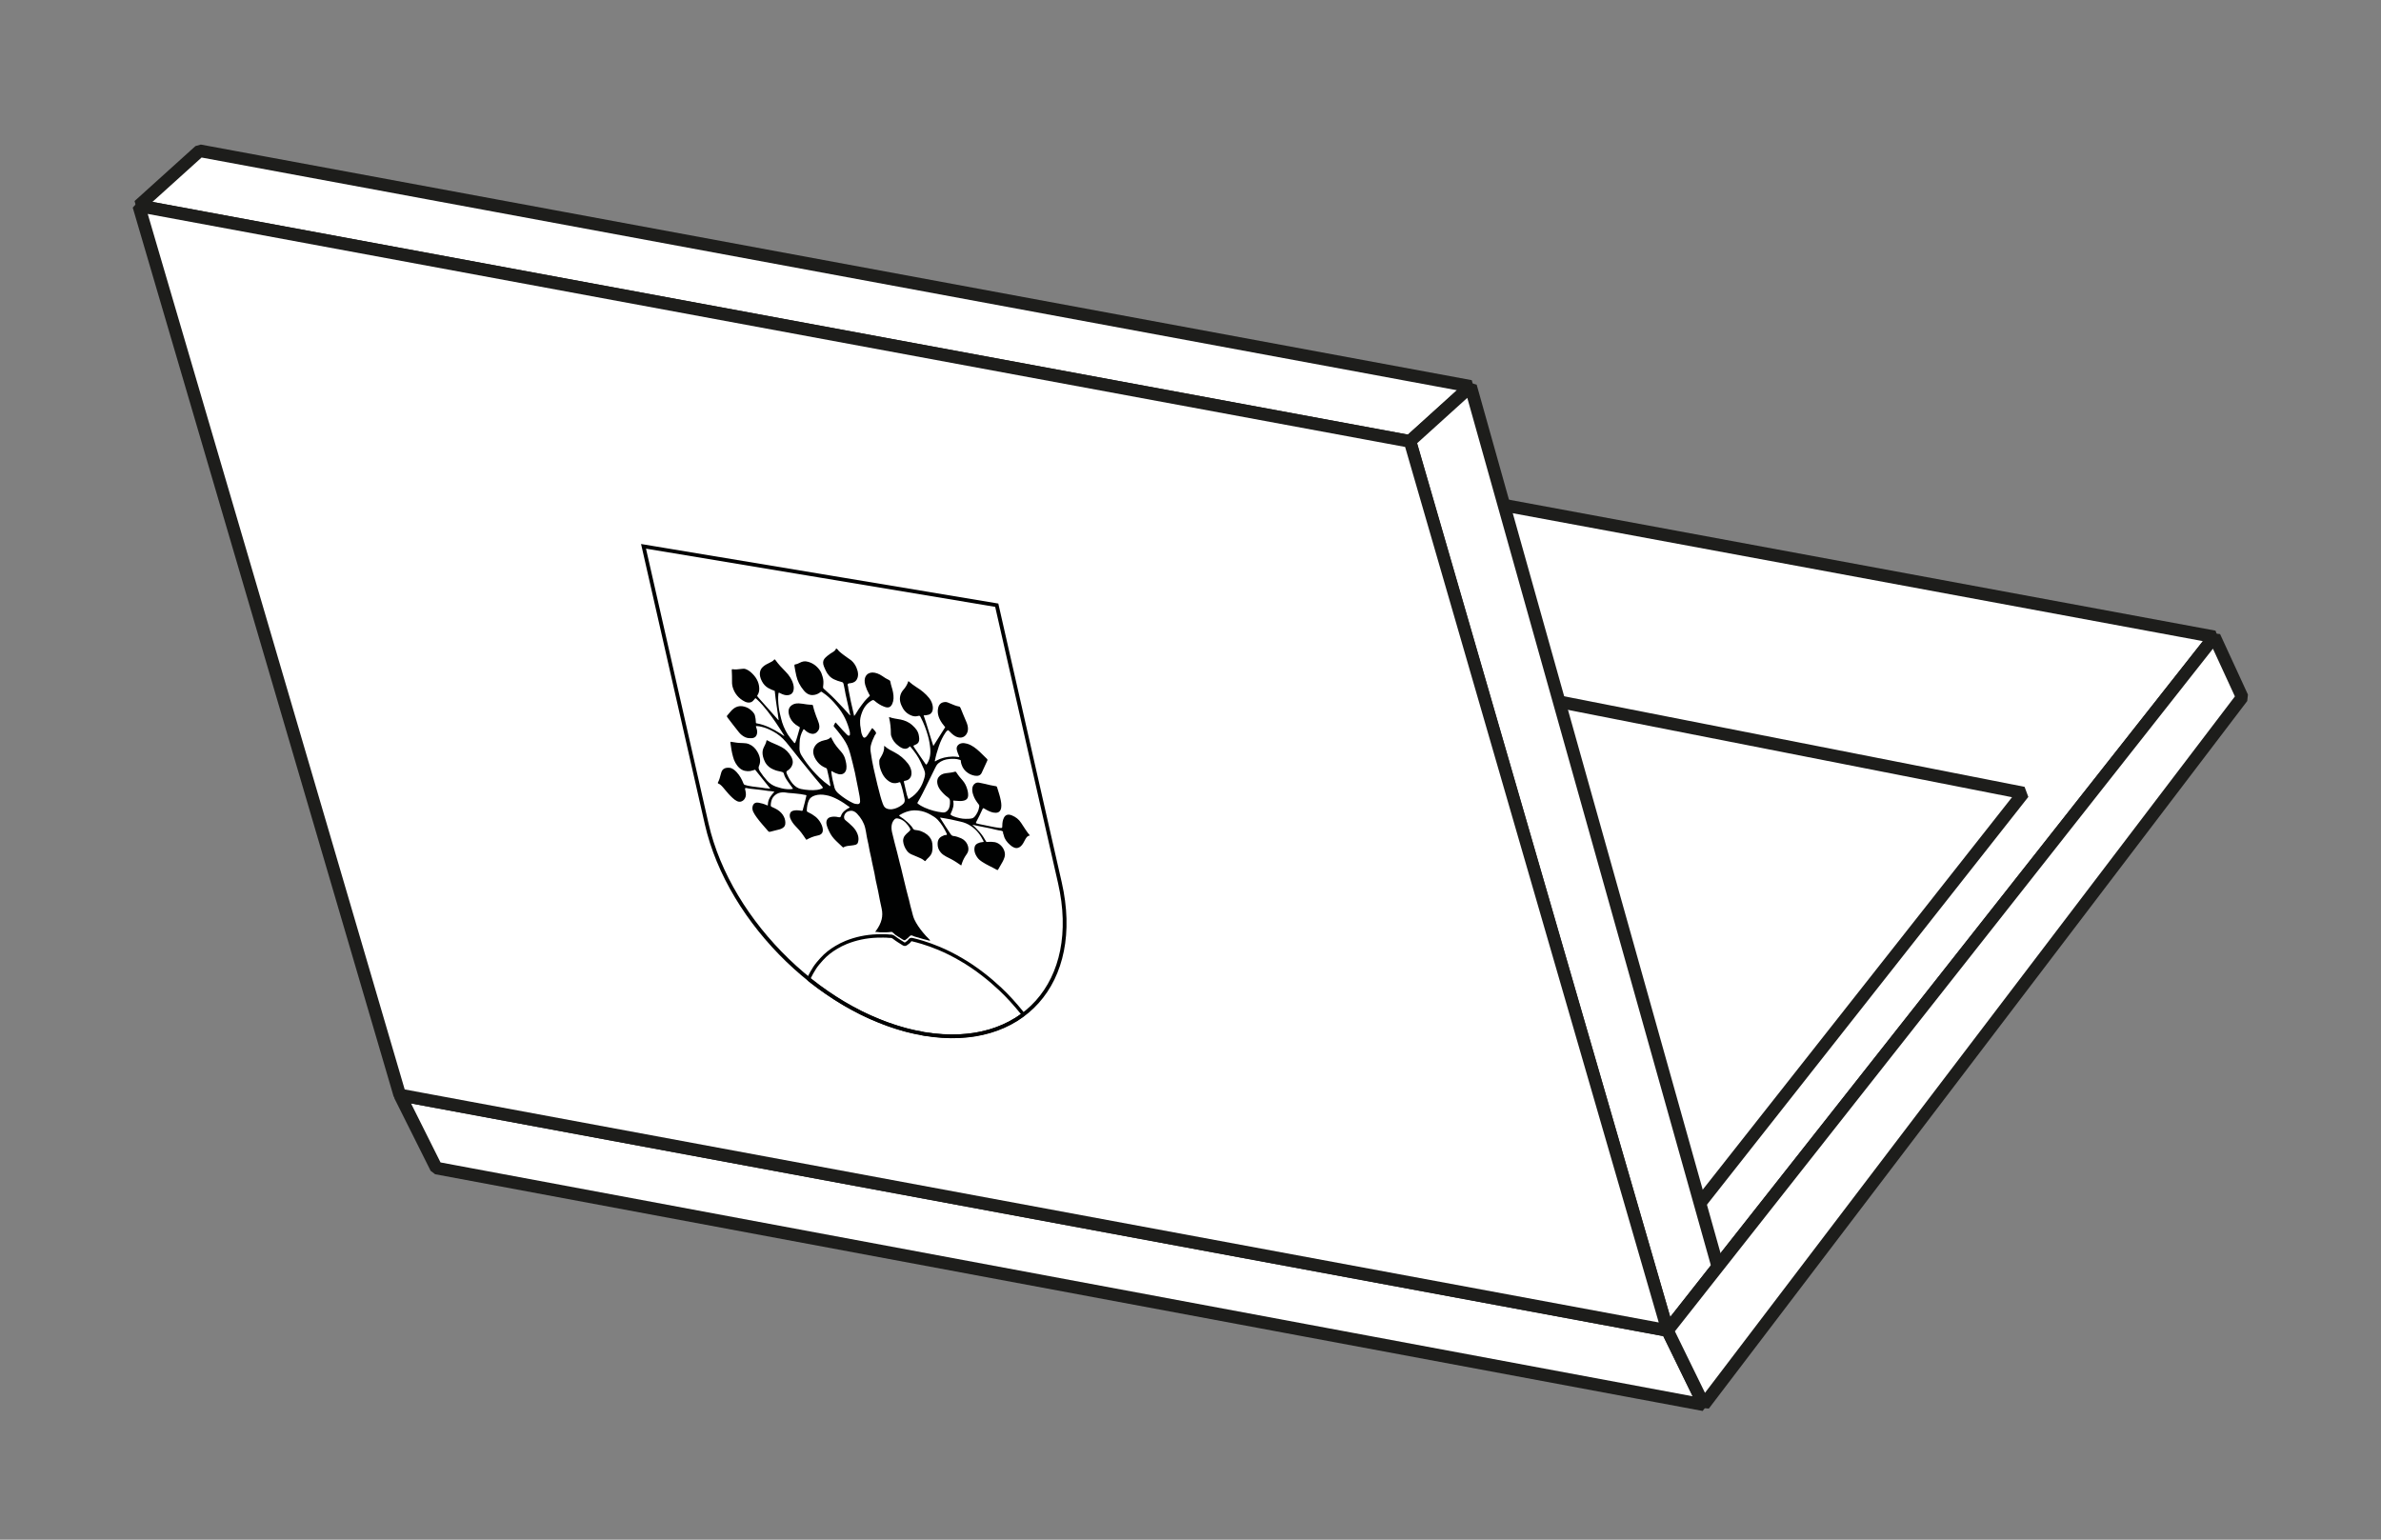 <?xml version="1.0" encoding="UTF-8"?>
<svg id="Ebene_1" data-name="Ebene 1" xmlns="http://www.w3.org/2000/svg" viewBox="0 0 188.88 122.14">
  <rect x="0" y="0" width="188.88" height="122.14" fill="#808080" stroke="none"/>
  <defs>
    <style>
      .cls-1 {
        stroke-width: .27px;
      }

      .cls-1, .cls-2 {
        fill: none;
        stroke: #010202;
      }

      .cls-3 {
        fill: #010202;
      }

      .cls-3, .cls-4 {
        stroke-width: 0px;
      }

      .cls-5 {
        fill: #fff;
        stroke: #1d1d1b;
        stroke-linejoin: bevel;
      }

      .cls-4 {
        fill: #eeeded;
      }

      .cls-2 {
        stroke-width: .3px;
      }
    </style>
  </defs>
  <g>
    <polygon class="cls-5" points="31.71 86.86 132.29 105.55 175.66 50.52 75.03 31.87 31.71 86.86"/>
    <polyline class="cls-5" points="134.28 96.19 160.51 62.91 123.95 55.72"/>
    <polygon class="cls-5" points="116.66 30.65 15.84 11.96 11.01 16.32 111.84 35.01 116.66 30.65"/>
    <polygon class="cls-5" points="31.71 86.86 132.29 105.55 135.16 111.44 34.61 92.66 31.71 86.86"/>
    <polygon class="cls-5" points="116.66 30.65 136.27 100.49 132.29 105.55 111.84 35.01 116.66 30.65"/>
    <polygon class="cls-5" points="135.16 111.44 177.87 55.31 175.66 50.51 132.28 105.55 135.16 111.44"/>
    <polygon class="cls-5" points="132.29 105.55 31.71 86.86 11.01 16.33 111.86 35.02 132.29 105.55"/>
  </g>
  <g>
    <g>
      <path class="cls-4" d="M72.56,82.07l-.11-.02"/>
      <path class="cls-3" d="M62.91,62.57c-.14-.2-.28-.38-.41-.57-.14-.2-.27-.41-.32-.63-.02-.07-.05-.09-.11-.12-.19-.07-.37-.07-.57-.15-.21-.08-.42-.17-.61-.37-.07-.07-.13-.16-.18-.24-.23-.45-.29-.85-.13-1.18.08-.17.18-.33.22-.53,0-.04.02-.08.08-.04.37.21.74.32,1.11.52.33.17.58.43.77.76.16.28.16.53.06.73-.08.17-.21.3-.36.39-.08.05-.1.1-.05.23.12.28.26.55.47.8.19.22.41.37.66.42.45.09.88.12,1.28.07.13-.02.26-.05.37-.1.11-.05.11-.08,0-.21-.21-.25-.43-.51-.64-.76-.36-.44-.71-.88-1.07-1.32-.38-.46-.74-.95-1.13-1.41-.3-.35-.63-.63-1.01-.83-.31-.17-.61-.3-.92-.37-.13-.03-.25-.06-.37-.06-.1,0-.1,0-.06.11.09.22.1.41.04.57-.08.24-.3.3-.56.28-.11,0-.22-.02-.34-.07-.2-.09-.38-.23-.52-.41-.3-.38-.61-.77-.9-1.16-.05-.07-.07-.11-.02-.16.17-.18.3-.39.5-.54.26-.2.59-.28,1.02-.11.2.08.37.21.53.39.08.09.13.18.15.28.04.17.07.33.07.49,0,.09.01.11.1.12.63.11,1.25.42,1.88.82.09.05.16.13.26.17.03-.03,0-.06-.03-.09-.4-.64-.81-1.27-1.28-1.87-.25-.32-.51-.63-.81-.91-.16-.15-.14-.15-.23-.04-.07.08-.13.16-.22.21-.21.11-.46.05-.72-.12-.44-.28-.7-.68-.81-1.14-.03-.12-.03-.25-.03-.36,0-.3,0-.6-.02-.9,0-.05.01-.08.06-.07.24.04.45,0,.67-.02.12-.01.23-.04.38.01.13.05.25.12.36.21.45.38.69.81.71,1.3.01.23-.04.41-.14.56-.03.04-.03.07.02.13.1.11.2.22.29.33.22.24.43.48.65.73.22.25.45.5.67.76.01.01.02.02.05.03-.09-.76-.24-1.55-.31-2.32-.18-.07-.35-.13-.52-.23-.22-.13-.38-.31-.5-.54-.26-.5-.19-.89.08-1.14.16-.15.36-.24.56-.34.12-.06.25-.12.33-.23.04-.04.07-.02.11.04.23.32.5.61.78.89.31.31.53.65.63,1.03.06.22.05.42-.02.59-.08.17-.22.25-.42.27-.19.02-.39-.05-.6-.16-.12-.06-.12-.06-.14.05-.04.34-.02.7.03,1.08.03.28.11.58.18.87.1.43.27.85.53,1.27.14.22.31.43.48.63.06.08.09.08.12.01.06-.15.12-.31.16-.47.06-.21.12-.42.18-.63.03-.11.03-.11-.1-.18-.29-.16-.52-.38-.66-.69-.2-.48-.14-.8.16-1,.15-.1.33-.14.55-.13.2.01.41.05.62.08.13.02.25.02.38.03.09,0,.09,0,.12.11.04.16.08.33.14.49.07.21.14.41.23.62.14.34.19.64.02.85-.12.16-.28.28-.55.22-.17-.04-.33-.13-.48-.28-.11-.1-.1-.09-.15-.01-.17.3-.28.64-.28,1.04,0,.14,0,.28-.01.42,0,.19.05.38.17.57.26.42.56.82.89,1.2.17.19.35.37.53.55.25.24.51.45.78.64.08.05.09.05.08-.03-.06-.41-.16-.84-.26-1.26-.02-.08-.06-.11-.13-.13-.24-.1-.46-.25-.64-.48-.36-.46-.42-.89-.2-1.23.17-.27.44-.41.77-.48.1-.02.21-.04.3-.09.06-.03.11-.07.15-.11.05-.05.07-.04.11.05.02.05.04.09.07.14.17.34.42.63.68.92.14.16.24.33.3.5.09.3.16.59.12.86-.05.33-.3.5-.63.42-.15-.04-.3-.1-.45-.19-.03-.02-.07-.05-.1-.05-.02.03-.02.07-.01.12.05.39.14.8.25,1.2.05.2.19.36.36.5.35.29.71.53,1.09.71.14.07.28.09.4.09.12,0,.18-.09.18-.21,0-.13-.02-.27-.04-.41-.06-.39-.16-.78-.23-1.17-.08-.47-.19-.94-.31-1.42-.1-.38-.18-.75-.31-1.13-.13-.39-.35-.74-.61-1.09-.18-.24-.36-.47-.55-.69-.05-.06-.06-.09-.03-.13.05-.08.07-.17.14-.23.1.11.2.21.29.32.18.2.36.41.56.6.06.06.13.14.2.13.09,0,.09-.09.08-.18,0-.03,0-.06,0-.09-.17-.75-.49-1.47-1.07-2.14-.25-.3-.52-.58-.82-.82-.11-.08-.21-.16-.32-.23-.06-.04-.09-.03-.12,0-.17.14-.37.23-.62.24-.25.01-.49-.1-.71-.37-.31-.37-.5-.76-.59-1.16-.06-.27-.11-.53-.15-.79,0-.06,0-.1.05-.11.14-.02.26-.07.37-.13.19-.1.39-.16.66-.08.36.1.68.31.94.68.11.16.16.32.21.49.09.27.08.52.05.76-.02.16-.01.16.14.29.36.32.71.65,1.04,1.01.14.15.29.3.43.45.15.17.31.34.46.51.02.02.04.04.06.06.04-.02,0-.07,0-.11-.12-.52-.24-1.04-.35-1.56-.05-.26-.09-.51-.15-.77-.04-.16-.05-.18-.21-.22-.18-.04-.36-.11-.54-.19-.31-.14-.53-.39-.68-.71-.05-.11-.1-.21-.14-.32-.1-.25-.08-.45.03-.6.14-.18.32-.3.5-.43.04-.03.09-.06.13-.08.13-.08.26-.16.31-.32.11.04.16.15.23.22.22.2.46.37.7.54.09.07.19.12.28.2.18.16.31.35.4.56.15.35.17.65.05.9-.1.21-.3.32-.54.34-.14.01-.26.02-.18.24.02.07.02.15.03.22.12.67.27,1.34.43,2.01,0,.04.02.07.03.13.04-.05.07-.09.1-.13.09-.14.18-.29.27-.43.15-.21.3-.42.46-.62.11-.13.23-.25.35-.36.08-.07.08-.07,0-.2-.13-.23-.23-.47-.3-.71-.16-.57.07-.98.56-1,.25,0,.53.1.79.28.17.12.34.23.52.31.07.03.11.07.12.14.04.27.16.55.21.83.07.35.06.67-.06.93-.04.08-.08.15-.14.2-.14.12-.32.1-.53.01-.26-.1-.51-.26-.74-.46-.07-.06-.11-.06-.17-.04-.42.22-.69.58-.85,1.05-.08.23-.14.47-.12.75,0,.13.01.25.04.38.03.16.03.31.08.47.02.06.04.12.07.18.07.14.13.17.22.12.09-.05.15-.14.21-.23.1-.15.2-.31.3-.46.04-.06.05-.06.12.02.08.1.19.19.22.29.03.09-.06.14-.1.22-.12.25-.24.51-.31.8-.04.18-.04.37,0,.58.11.83.32,1.68.52,2.52.07.3.15.59.23.89.06.21.12.42.2.63.09.23.18.38.48.43.18.03.33,0,.47-.04.25-.08.47-.2.66-.37.12-.1.16-.25.11-.45-.05-.22-.09-.44-.15-.66-.06-.2-.1-.41-.2-.62-.07,0-.13.03-.19.05-.22.06-.45.05-.72-.14-.21-.15-.37-.34-.49-.57-.18-.35-.27-.7-.25-1.02,0-.13.08-.21.13-.31.11-.19.22-.39.25-.64,0-.08.02-.15,0-.23.02-.01.04,0,.05,0,.25.23.52.35.78.49.41.21.77.51,1.08.91.26.35.33.76.21,1.03-.09.19-.24.29-.46.32-.07,0-.1.03-.08.12.08.33.15.66.23.99.03.11.07.21.11.32.05.02.08,0,.11-.03.31-.19.58-.44.78-.75.17-.25.29-.54.38-.85.03-.09.05-.19.06-.3.01-.12-.02-.26-.08-.4-.18-.4-.34-.8-.6-1.18-.15-.22-.32-.44-.5-.65-.06.01-.09.07-.13.1-.23.16-.48.1-.78-.13-.29-.21-.49-.47-.59-.79-.03-.08-.03-.15-.03-.22,0-.4-.04-.81-.14-1.24,0-.01,0-.03,0-.05.31.12.61.14.91.2.32.07.63.18.93.45.25.22.45.46.51.77.04.21.07.41-.01.57-.06.12-.18.18-.3.23-.14.06-.14.06-.02.24.27.39.53.79.81,1.18.01.02.03.04.04.06.07.09.09.09.13.03.21-.32.3-.71.27-1.18-.03-.35-.09-.71-.19-1.07-.14-.49-.32-.98-.58-1.47-.06-.11-.09-.12-.17-.1-.19.06-.41.06-.66-.07-.34-.16-.56-.44-.7-.78-.17-.39-.13-.71,0-.98.04-.08.09-.15.14-.21.18-.2.33-.43.42-.72.21.19.43.35.65.49.19.12.37.24.54.39.16.14.32.29.46.47.34.43.39,1.01.12,1.23-.1.09-.24.11-.38.13-.06,0-.11,0-.18.01.28.8.49,1.59.77,2.43.32-.51.63-1,.94-1.49-.04-.05-.08-.1-.11-.14-.39-.47-.55-.94-.45-1.38.06-.3.25-.47.58-.48.12,0,.24.06.36.11.24.1.48.21.72.25.06.01.09.05.12.12.15.36.29.72.45,1.08.19.43.18.78-.02,1.04-.18.23-.47.3-.82.13-.19-.1-.36-.26-.52-.43-.06-.07-.09-.07-.13-.04-.06.04-.11.1-.15.16-.22.32-.4.69-.53,1.08-.13.37-.24.76-.32,1.16,0,.01,0,.03,0,.05.06,0,.1-.05.14-.07.37-.2.79-.3,1.26-.31.14,0,.28,0,.43.03.13.03.13.02.07-.12-.05-.11-.1-.23-.13-.34-.07-.19-.05-.35.05-.46.17-.19.43-.22.74-.13.38.11.7.36,1.02.66.18.17.34.34.52.51.07.06.09.11.06.17-.15.32-.29.64-.44.96-.09.2-.27.28-.53.24-.18-.03-.37-.09-.55-.21-.27-.17-.44-.41-.53-.7-.03-.09-.05-.19-.05-.27,0-.06-.03-.07-.07-.08-.3-.1-.57-.09-.83-.07-.35.03-.65.14-.89.35-.12.1-.19.25-.26.39-.22.43-.43.87-.64,1.3-.23.47-.46.94-.72,1.38-.02.03-.04.05-.03.1.18.15.37.25.57.34.48.21.95.33,1.41.38.21.03.34-.06.44-.19.14-.18.17-.44.16-.71,0-.11-.04-.21-.17-.3-.22-.15-.41-.35-.58-.56-.27-.34-.35-.77-.16-1.03.14-.19.34-.29.59-.32.23-.03.47-.05.68-.11.09-.03.1-.02.17.08.14.22.31.42.48.61.18.21.28.43.35.66.06.19.09.37.08.55-.01.19-.11.3-.26.36-.15.05-.32.07-.51.05-.12-.02-.23,0-.35-.03-.04,0-.07,0-.06.05.07.35-.04.6-.14.85-.03.07-.07.13-.08.21.09.08.18.12.26.15.32.11.63.19.93.19.18,0,.36,0,.52-.04.18-.05.27-.21.36-.35.11-.17.18-.37.21-.59.01-.07,0-.13-.07-.2-.16-.21-.3-.42-.38-.65-.17-.43-.14-.82.14-.99.08-.05.18-.07.3-.05.16.03.31.06.48.1.27.07.53.13.79.17.14.02.13.02.18.17.1.32.21.65.27.97.05.27.08.54-.02.75-.1.22-.31.26-.58.21-.24-.05-.47-.17-.7-.31-.08-.05-.11-.04-.14.02-.17.36-.33.72-.52,1.06,0,.02-.02.04,0,.08.14.04.28.08.42.1.46.08.93.21,1.38.26.03,0,.06.01.09.01.18.02.19,0,.19-.17,0-.25.04-.48.14-.66.12-.21.32-.29.63-.16.29.12.54.3.73.6.22.33.42.67.69.99-.23.03-.32.22-.41.39-.08.16-.16.31-.28.43-.06.07-.14.12-.23.15-.2.08-.43-.02-.65-.22-.25-.22-.44-.46-.5-.76-.02-.08-.08-.17-.06-.26,0-.02-.02-.05-.05-.07-.03-.02-.07-.03-.1-.04-.28-.03-.57-.12-.85-.18-.32-.06-.63-.13-.95-.19-.15-.03-.31-.07-.47-.1.03.07.09.09.13.13.04.04.08.08.11.11.21.2.41.42.58.67.07.1.13.21.19.31.08.15.08.15.2.14.18-.02.36-.01.56.02.35.07.67.38.77.76.05.19.03.34-.02.48-.07.22-.19.41-.3.6-.06.11-.13.22-.19.33-.02.04-.06.05-.11.02-.39-.22-.78-.38-1.16-.63-.12-.08-.23-.16-.33-.28-.25-.32-.33-.62-.26-.91.03-.13.12-.21.23-.27.12-.06.26-.1.41-.11.08,0,.09-.02.04-.11-.22-.45-.52-.85-.95-1.14-.29-.2-.57-.31-.86-.37-.25-.05-.5-.12-.75-.17-.29-.06-.57-.1-.85-.15-.02.03,0,.06.03.09.26.41.51.82.79,1.22.07.1.13.14.22.15.2.02.4.09.61.18.49.22.66.74.55,1.06-.05.14-.14.25-.22.37-.13.21-.23.43-.3.68,0,.02-.01.03-.02.05-.13-.09-.25-.17-.37-.25-.27-.18-.55-.32-.83-.46-.15-.08-.3-.18-.42-.32-.19-.22-.25-.44-.25-.66-.01-.31.12-.52.35-.63.1-.05.2-.1.33-.1.06,0,.07-.05.04-.11-.19-.39-.4-.76-.71-1.09-.17-.18-.37-.3-.57-.41-.31-.18-.62-.28-.92-.32-.29-.04-.57-.03-.82.04-.28.07-.52.19-.75.33,0,0,0,.02,0,.03.1.1.22.16.33.24.23.18.45.37.64.6.04.05.08.1.11.16.05.08.1.12.18.13.16.02.33.04.5.11.16.06.32.15.47.27.25.21.38.46.4.72.03.31.03.61-.1.84-.05.09-.12.17-.19.24-.09.09-.18.17-.25.27-.02.02-.04.04-.08,0-.18-.16-.37-.23-.56-.31-.15-.07-.3-.13-.45-.19-.3-.12-.47-.37-.59-.66-.06-.15-.09-.28-.1-.42,0-.17.05-.3.13-.41.08-.11.19-.2.29-.29.18-.16.23-.18-.03-.53-.22-.3-.5-.5-.81-.55-.11-.02-.19,0-.26.07-.23.24-.29.58-.2,1.01.12.54.27,1.08.41,1.62.07.3.14.59.22.89.14.49.23.97.36,1.46.1.38.17.74.28,1.12.11.36.16.7.27,1.06.08.26.11.51.23.77.17.37.42.72.69,1.05.15.18.31.36.48.52.03.03.07.06.08.11,0,0-.01.02-.02.02-.17-.04-.34-.08-.51-.13-.19-.05-.39-.11-.58-.17-.08-.02-.16-.04-.23-.08-.15-.08-.23-.04-.3.04-.09.1-.2.19-.31.27-.06.05-.12.03-.21-.02-.14-.09-.29-.18-.43-.27-.12-.07-.23-.15-.33-.26-.06-.06-.1-.09-.17-.08-.29.04-.59.04-.89.03-.11,0-.24-.05-.35-.02-.01-.07.03-.08.05-.11.19-.27.36-.56.44-.9.06-.26.07-.53,0-.85-.11-.46-.19-.92-.28-1.38-.07-.38-.18-.76-.24-1.14-.06-.4-.18-.81-.25-1.2-.06-.37-.17-.74-.23-1.11-.05-.33-.15-.67-.2-1-.03-.19-.06-.38-.11-.58-.1-.41-.32-.78-.65-1.13-.18-.18-.35-.24-.52-.22-.25.03-.42.16-.49.4-.02.06-.02.12,0,.2.01.06.04.1.1.15.19.16.38.31.55.49.08.08.16.17.23.27.25.38.31.72.2,1.03-.03.08-.09.12-.16.15-.1.03-.21.05-.31.06-.23.03-.48.03-.66.15-.03.02-.06,0-.09-.03-.22-.22-.45-.41-.66-.64-.22-.24-.36-.5-.48-.78-.05-.11-.08-.21-.11-.32-.08-.29.02-.54.27-.62.2-.06.43-.06.67,0,.1.02.16,0,.19-.09.1-.32.35-.49.62-.64.03-.02.07-.01.07-.07-.3-.22-.61-.43-.93-.6-.32-.17-.64-.3-.95-.35-.31-.06-.61-.06-.88.03-.21.07-.39.18-.48.39-.1.23-.15.5-.16.79,0,.08.03.11.1.14.2.09.4.21.59.36.33.26.62.77.58,1.13-.02.19-.14.27-.28.33-.05.02-.1.03-.16.04-.3.06-.57.17-.82.31-.01,0-.03.01-.05.02-.08-.12-.16-.23-.24-.35-.19-.28-.41-.53-.65-.77-.17-.18-.29-.37-.38-.58-.09-.24-.03-.49.14-.57.15-.07.33-.08.53-.06.07,0,.14.02.21.03.06.01.1,0,.11-.06.1-.38.21-.75.29-1.14,0,0,0,0,0-.02-.04-.04-.08-.03-.12-.04-.22-.04-.45-.09-.67-.1-.18-.01-.38-.05-.56-.05-.08,0-.16-.02-.24-.03-.48-.08-.82.06-1.06.37-.12.17-.17.39-.18.63,0,.06.02.11.1.14.14.06.28.13.42.21.48.3.69.77.63,1.17-.03.18-.16.27-.3.34-.12.06-.27.08-.41.12-.17.04-.34.09-.51.13-.05.01-.08,0-.13-.05-.3-.36-.63-.7-.91-1.09-.11-.15-.21-.3-.29-.47-.09-.22-.06-.38,0-.52.08-.16.23-.22.44-.18.21.04.41.09.63.19.1.04.1.04.1-.04.01-.27.1-.49.24-.68.08-.11.17-.22.28-.34-.12-.02-.22-.05-.31-.05-.18,0-.37-.05-.55-.07-.32-.03-.64-.09-.96-.11-.12,0-.26-.04-.38-.06-.14-.02-.15,0-.11.15.06.25.08.47-.02.65-.06.12-.16.21-.29.26-.23.09-.47-.07-.7-.28-.22-.2-.41-.42-.6-.65-.05-.06-.1-.12-.15-.18-.12-.14-.25-.27-.4-.32-.03-.04-.02-.05-.01-.07.11-.2.17-.44.23-.67.01-.05.02-.09.04-.14.09-.29.33-.39.65-.36.21.02.4.17.57.35.25.27.41.57.53.88.03.08.06.11.13.13.07.02.15.04.22.06.47.1.93.12,1.39.2.13.02.25.01.4.04-.42-.52-.81-1.02-1.21-1.51-.13.04-.26.09-.4.11-.13.02-.27.01-.42-.02-.33-.08-.56-.32-.74-.63-.09-.16-.15-.32-.19-.48-.11-.38-.16-.76-.21-1.13,0-.06.02-.07.07-.06.11.02.21.04.32.05.21.04.42.04.63.05.15,0,.31.02.47.09.27.11.49.32.65.6.25.43.27.81.13,1.12-.06.14-.03.27.08.44.17.26.35.5.56.73.22.24.46.39.72.48.27.09.55.17.81.19.21.02.42.02.6-.05Z"/>
      <path class="cls-1" d="M73.23,82c-.21-.07-.48-.09-.76-.15-.32-.07-.65-.15-.97-.25-.46-.14-.91-.28-1.37-.46-.62-.24-1.24-.5-1.86-.81-.51-.26-1.02-.53-1.53-.84-.78-.48-1.55-1-2.3-1.58-.07-.06-.14-.12-.22-.17-.08-.05-.08-.09-.05-.15.14-.28.29-.56.46-.82.16-.24.35-.46.55-.68.34-.38.73-.68,1.17-.94.25-.15.51-.28.78-.39.75-.3,1.56-.48,2.46-.51.32,0,.64-.02.98.02.03,0,.06,0,.09,0,.08,0,.17.03.26.1.24.19.5.34.75.5.08.05.14.05.19.01.12-.08.24-.16.32-.28.04-.06.1-.08.19-.06.27.06.54.14.81.22.43.13.87.29,1.3.47.58.24,1.15.53,1.72.86.61.35,1.2.75,1.78,1.2.47.36.92.75,1.36,1.16.62.58,1.18,1.21,1.71,1.86,0,0,.01.02.02.03.11.14.1.13.01.2-.6.45-1.28.8-2.01,1.07-.6.22-1.23.38-1.9.48-.38.05-.77.09-1.18.11-.26,0-.53.01-.8,0-.3-.01-.61-.03-.91-.06-.16-.01-.32-.03-.48-.06-.17-.03-.33-.02-.58-.07Z"/>
    </g>
    <path class="cls-2" d="M65.05,45.67l14.02,2.34,5.01,22.02c1.8,7.91-3.01,13.28-10.75,11.99s-15.47-8.75-17.27-16.66l-5.01-22.02,14,2.33h0Z"/>
  </g>
</svg>
